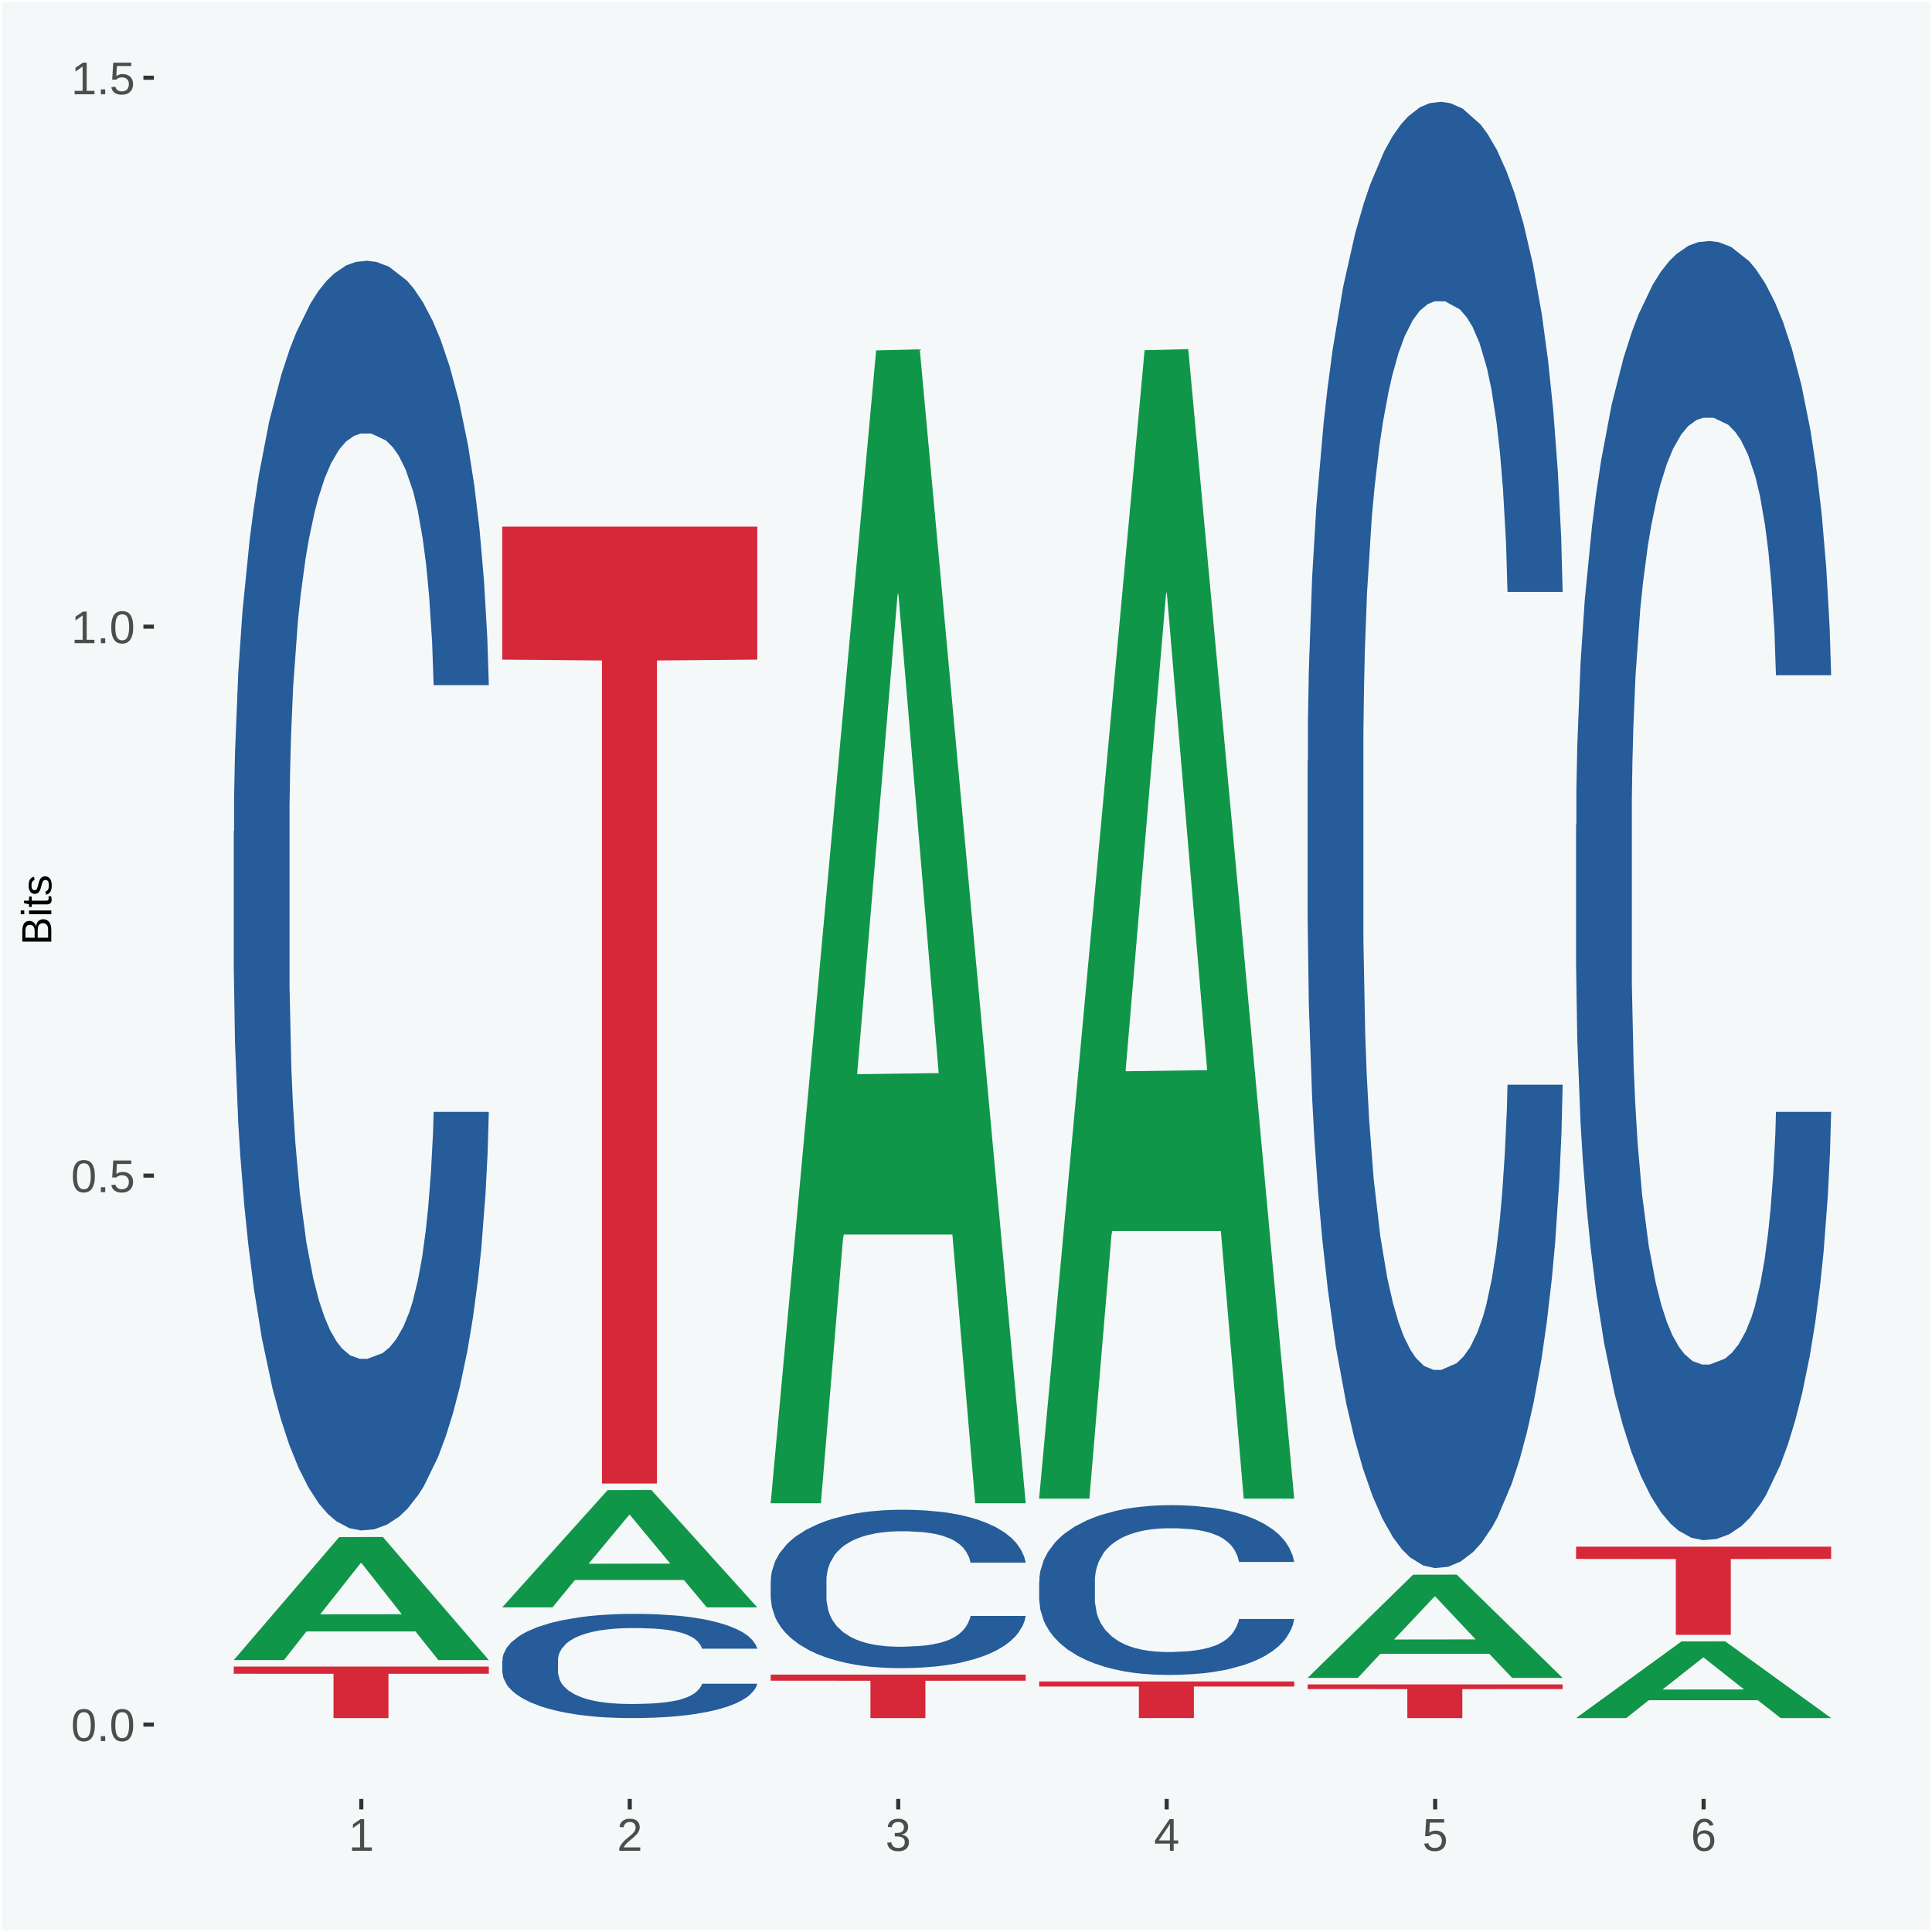 <?xml version="1.0" encoding="UTF-8"?>
<svg xmlns="http://www.w3.org/2000/svg" xmlns:xlink="http://www.w3.org/1999/xlink" width="504pt" height="504pt" viewBox="0 0 504 504" version="1.1">
<defs>
<g>
<symbol overflow="visible" id="glyph0-0">
<path style="stroke:none;" d="M 0.406 0 L 0.406 -8 L 3.594 -8 L 3.594 0 Z M 0.797 -0.406 L 3.188 -0.406 L 3.188 -7.594 L 0.797 -7.594 Z M 0.797 -0.406 "/>
</symbol>
<symbol overflow="visible" id="glyph0-1">
<path style="stroke:none;" d="M 6.203 -4.125 C 6.203 -3.332 6.125 -2.664 5.969 -2.125 C 5.82 -1.582 5.617 -1.145 5.359 -0.812 C 5.098 -0.477 4.789 -0.238 4.438 -0.094 C 4.094 0.051 3.723 0.125 3.328 0.125 C 2.922 0.125 2.539 0.051 2.188 -0.094 C 1.844 -0.238 1.539 -0.477 1.281 -0.812 C 1.031 -1.145 0.832 -1.582 0.688 -2.125 C 0.539 -2.664 0.469 -3.332 0.469 -4.125 C 0.469 -4.957 0.539 -5.645 0.688 -6.188 C 0.832 -6.738 1.035 -7.176 1.297 -7.5 C 1.555 -7.82 1.859 -8.047 2.203 -8.172 C 2.555 -8.305 2.941 -8.375 3.359 -8.375 C 3.754 -8.375 4.125 -8.305 4.469 -8.172 C 4.812 -8.047 5.113 -7.82 5.375 -7.5 C 5.633 -7.176 5.836 -6.738 5.984 -6.188 C 6.129 -5.645 6.203 -4.957 6.203 -4.125 Z M 5.141 -4.125 C 5.141 -4.781 5.098 -5.328 5.016 -5.766 C 4.941 -6.203 4.828 -6.551 4.672 -6.812 C 4.516 -7.07 4.328 -7.254 4.109 -7.359 C 3.891 -7.473 3.641 -7.531 3.359 -7.531 C 3.055 -7.531 2.789 -7.473 2.562 -7.359 C 2.344 -7.254 2.156 -7.07 2 -6.812 C 1.844 -6.551 1.723 -6.203 1.641 -5.766 C 1.566 -5.328 1.531 -4.781 1.531 -4.125 C 1.531 -3.5 1.57 -2.969 1.656 -2.531 C 1.738 -2.094 1.852 -1.742 2 -1.484 C 2.156 -1.223 2.344 -1.035 2.562 -0.922 C 2.789 -0.805 3.047 -0.75 3.328 -0.75 C 3.609 -0.75 3.859 -0.805 4.078 -0.922 C 4.305 -1.035 4.492 -1.223 4.641 -1.484 C 4.797 -1.742 4.914 -2.094 5 -2.531 C 5.094 -2.969 5.141 -3.5 5.141 -4.125 Z M 5.141 -4.125 "/>
</symbol>
<symbol overflow="visible" id="glyph0-2">
<path style="stroke:none;" d="M 1.094 0 L 1.094 -1.281 L 2.234 -1.281 L 2.234 0 Z M 1.094 0 "/>
</symbol>
<symbol overflow="visible" id="glyph0-3">
<path style="stroke:none;" d="M 6.172 -2.688 C 6.172 -2.27 6.109 -1.891 5.984 -1.547 C 5.859 -1.203 5.672 -0.906 5.422 -0.656 C 5.18 -0.414 4.879 -0.223 4.516 -0.078 C 4.148 0.055 3.723 0.125 3.234 0.125 C 2.805 0.125 2.43 0.07 2.109 -0.031 C 1.785 -0.133 1.508 -0.273 1.281 -0.453 C 1.062 -0.629 0.883 -0.836 0.75 -1.078 C 0.625 -1.316 0.535 -1.57 0.484 -1.844 L 1.547 -1.969 C 1.586 -1.812 1.645 -1.66 1.719 -1.516 C 1.801 -1.367 1.91 -1.238 2.047 -1.125 C 2.18 -1.008 2.348 -0.914 2.547 -0.844 C 2.742 -0.781 2.984 -0.75 3.266 -0.75 C 3.535 -0.75 3.781 -0.789 4 -0.875 C 4.227 -0.957 4.422 -1.078 4.578 -1.234 C 4.734 -1.398 4.852 -1.602 4.938 -1.844 C 5.031 -2.082 5.078 -2.359 5.078 -2.672 C 5.078 -2.922 5.035 -3.148 4.953 -3.359 C 4.867 -3.578 4.75 -3.766 4.594 -3.922 C 4.445 -4.078 4.258 -4.195 4.031 -4.281 C 3.812 -4.363 3.562 -4.406 3.281 -4.406 C 3.113 -4.406 2.953 -4.391 2.797 -4.359 C 2.648 -4.328 2.516 -4.285 2.391 -4.234 C 2.266 -4.18 2.148 -4.117 2.047 -4.047 C 1.941 -3.973 1.844 -3.895 1.75 -3.812 L 0.719 -3.812 L 1 -8.25 L 5.688 -8.25 L 5.688 -7.359 L 1.953 -7.359 L 1.797 -4.734 C 1.984 -4.879 2.219 -5.004 2.5 -5.109 C 2.781 -5.211 3.113 -5.266 3.5 -5.266 C 3.914 -5.266 4.285 -5.203 4.609 -5.078 C 4.941 -4.953 5.223 -4.773 5.453 -4.547 C 5.68 -4.316 5.859 -4.047 5.984 -3.734 C 6.109 -3.422 6.172 -3.07 6.172 -2.688 Z M 6.172 -2.688 "/>
</symbol>
<symbol overflow="visible" id="glyph0-4">
<path style="stroke:none;" d="M 0.922 0 L 0.922 -0.891 L 3.016 -0.891 L 3.016 -7.25 L 1.156 -5.922 L 1.156 -6.922 L 3.109 -8.25 L 4.078 -8.25 L 4.078 -0.891 L 6.094 -0.891 L 6.094 0 Z M 0.922 0 "/>
</symbol>
<symbol overflow="visible" id="glyph0-5">
<path style="stroke:none;" d="M 0.609 0 L 0.609 -0.75 C 0.805 -1.207 1.047 -1.609 1.328 -1.953 C 1.617 -2.305 1.922 -2.625 2.234 -2.906 C 2.555 -3.188 2.867 -3.445 3.172 -3.688 C 3.484 -3.938 3.766 -4.18 4.016 -4.422 C 4.266 -4.66 4.469 -4.91 4.625 -5.172 C 4.781 -5.441 4.859 -5.742 4.859 -6.078 C 4.859 -6.316 4.82 -6.523 4.75 -6.703 C 4.676 -6.879 4.57 -7.023 4.438 -7.141 C 4.312 -7.266 4.156 -7.359 3.969 -7.422 C 3.781 -7.484 3.578 -7.516 3.359 -7.516 C 3.141 -7.516 2.938 -7.484 2.75 -7.422 C 2.57 -7.367 2.41 -7.281 2.266 -7.156 C 2.117 -7.039 2 -6.895 1.906 -6.719 C 1.812 -6.551 1.754 -6.352 1.734 -6.125 L 0.656 -6.219 C 0.688 -6.508 0.766 -6.785 0.891 -7.047 C 1.023 -7.316 1.203 -7.551 1.422 -7.75 C 1.648 -7.945 1.922 -8.098 2.234 -8.203 C 2.555 -8.316 2.93 -8.375 3.359 -8.375 C 3.766 -8.375 4.125 -8.328 4.438 -8.234 C 4.758 -8.141 5.031 -7.992 5.25 -7.797 C 5.477 -7.609 5.648 -7.375 5.766 -7.094 C 5.879 -6.812 5.938 -6.488 5.938 -6.125 C 5.938 -5.844 5.883 -5.578 5.781 -5.328 C 5.688 -5.078 5.555 -4.836 5.391 -4.609 C 5.223 -4.379 5.031 -4.16 4.812 -3.953 C 4.594 -3.742 4.363 -3.535 4.125 -3.328 C 3.895 -3.129 3.656 -2.93 3.406 -2.734 C 3.164 -2.535 2.938 -2.336 2.719 -2.141 C 2.508 -1.941 2.32 -1.738 2.156 -1.531 C 1.988 -1.332 1.859 -1.117 1.766 -0.891 L 6.078 -0.891 L 6.078 0 Z M 0.609 0 "/>
</symbol>
<symbol overflow="visible" id="glyph0-6">
<path style="stroke:none;" d="M 6.141 -2.281 C 6.141 -1.906 6.078 -1.566 5.953 -1.266 C 5.836 -0.973 5.66 -0.723 5.422 -0.516 C 5.18 -0.305 4.883 -0.145 4.531 -0.031 C 4.188 0.07 3.789 0.125 3.344 0.125 C 2.832 0.125 2.398 0.062 2.047 -0.062 C 1.703 -0.195 1.414 -0.367 1.188 -0.578 C 0.957 -0.785 0.785 -1.02 0.672 -1.281 C 0.566 -1.551 0.492 -1.832 0.453 -2.125 L 1.547 -2.219 C 1.578 -2 1.633 -1.801 1.719 -1.625 C 1.801 -1.445 1.914 -1.289 2.062 -1.156 C 2.207 -1.031 2.383 -0.93 2.594 -0.859 C 2.801 -0.785 3.051 -0.75 3.344 -0.75 C 3.875 -0.75 4.289 -0.879 4.594 -1.141 C 4.895 -1.41 5.047 -1.801 5.047 -2.312 C 5.047 -2.613 4.977 -2.859 4.844 -3.047 C 4.707 -3.234 4.539 -3.379 4.344 -3.484 C 4.145 -3.586 3.926 -3.656 3.688 -3.688 C 3.445 -3.727 3.227 -3.75 3.031 -3.75 L 2.438 -3.75 L 2.438 -4.656 L 3.016 -4.656 C 3.211 -4.656 3.414 -4.676 3.625 -4.719 C 3.844 -4.758 4.039 -4.832 4.219 -4.938 C 4.395 -5.051 4.539 -5.195 4.656 -5.375 C 4.77 -5.562 4.828 -5.797 4.828 -6.078 C 4.828 -6.523 4.695 -6.875 4.438 -7.125 C 4.188 -7.383 3.801 -7.516 3.281 -7.516 C 2.82 -7.516 2.445 -7.395 2.156 -7.156 C 1.875 -6.914 1.707 -6.578 1.656 -6.141 L 0.594 -6.234 C 0.633 -6.598 0.734 -6.91 0.891 -7.172 C 1.047 -7.441 1.242 -7.664 1.484 -7.844 C 1.734 -8.02 2.008 -8.148 2.312 -8.234 C 2.625 -8.328 2.953 -8.375 3.297 -8.375 C 3.754 -8.375 4.148 -8.316 4.484 -8.203 C 4.816 -8.086 5.086 -7.93 5.297 -7.734 C 5.516 -7.535 5.672 -7.301 5.766 -7.031 C 5.867 -6.77 5.922 -6.488 5.922 -6.188 C 5.922 -5.945 5.883 -5.723 5.812 -5.516 C 5.75 -5.305 5.645 -5.113 5.5 -4.938 C 5.363 -4.77 5.188 -4.625 4.969 -4.5 C 4.75 -4.383 4.488 -4.297 4.188 -4.234 L 4.188 -4.219 C 4.52 -4.176 4.805 -4.098 5.047 -3.984 C 5.297 -3.867 5.5 -3.723 5.656 -3.547 C 5.82 -3.379 5.941 -3.188 6.016 -2.969 C 6.098 -2.75 6.141 -2.52 6.141 -2.281 Z M 6.141 -2.281 "/>
</symbol>
<symbol overflow="visible" id="glyph0-7">
<path style="stroke:none;" d="M 5.156 -1.875 L 5.156 0 L 4.172 0 L 4.172 -1.875 L 0.281 -1.875 L 0.281 -2.688 L 4.062 -8.25 L 5.156 -8.25 L 5.156 -2.703 L 6.328 -2.703 L 6.328 -1.875 Z M 4.172 -7.062 C 4.16 -7.039 4.141 -7.004 4.109 -6.953 C 4.078 -6.898 4.039 -6.836 4 -6.766 C 3.957 -6.691 3.914 -6.617 3.875 -6.547 C 3.844 -6.473 3.812 -6.414 3.781 -6.375 L 1.656 -3.25 C 1.633 -3.219 1.602 -3.176 1.562 -3.125 C 1.531 -3.07 1.492 -3.02 1.453 -2.969 C 1.422 -2.914 1.383 -2.863 1.344 -2.812 C 1.301 -2.77 1.27 -2.734 1.25 -2.703 L 4.172 -2.703 Z M 4.172 -7.062 "/>
</symbol>
<symbol overflow="visible" id="glyph0-8">
<path style="stroke:none;" d="M 6.141 -2.703 C 6.141 -2.285 6.082 -1.906 5.969 -1.562 C 5.852 -1.219 5.68 -0.922 5.453 -0.672 C 5.234 -0.422 4.957 -0.223 4.625 -0.078 C 4.289 0.055 3.91 0.125 3.484 0.125 C 3.004 0.125 2.582 0.031 2.219 -0.156 C 1.863 -0.344 1.566 -0.609 1.328 -0.953 C 1.086 -1.297 0.906 -1.719 0.781 -2.219 C 0.664 -2.727 0.609 -3.301 0.609 -3.938 C 0.609 -4.676 0.676 -5.32 0.812 -5.875 C 0.945 -6.426 1.141 -6.883 1.391 -7.25 C 1.648 -7.625 1.961 -7.906 2.328 -8.094 C 2.691 -8.281 3.102 -8.375 3.562 -8.375 C 3.844 -8.375 4.102 -8.344 4.344 -8.281 C 4.594 -8.227 4.816 -8.133 5.016 -8 C 5.223 -7.875 5.398 -7.703 5.547 -7.484 C 5.703 -7.273 5.828 -7.016 5.922 -6.703 L 4.906 -6.516 C 4.801 -6.867 4.629 -7.125 4.391 -7.281 C 4.148 -7.445 3.867 -7.531 3.547 -7.531 C 3.266 -7.531 3.004 -7.457 2.766 -7.312 C 2.535 -7.176 2.336 -6.973 2.172 -6.703 C 2.004 -6.43 1.875 -6.086 1.781 -5.672 C 1.695 -5.266 1.656 -4.789 1.656 -4.25 C 1.852 -4.602 2.125 -4.875 2.469 -5.062 C 2.812 -5.25 3.207 -5.344 3.656 -5.344 C 4.031 -5.344 4.367 -5.281 4.672 -5.156 C 4.984 -5.031 5.25 -4.852 5.469 -4.625 C 5.688 -4.406 5.852 -4.129 5.969 -3.797 C 6.082 -3.473 6.141 -3.109 6.141 -2.703 Z M 5.078 -2.656 C 5.078 -2.938 5.039 -3.191 4.969 -3.422 C 4.895 -3.66 4.785 -3.859 4.641 -4.016 C 4.504 -4.18 4.332 -4.305 4.125 -4.391 C 3.926 -4.484 3.688 -4.531 3.406 -4.531 C 3.219 -4.531 3.023 -4.5 2.828 -4.438 C 2.629 -4.383 2.453 -4.289 2.297 -4.156 C 2.141 -4.031 2.008 -3.863 1.906 -3.656 C 1.812 -3.457 1.766 -3.207 1.766 -2.906 C 1.766 -2.602 1.801 -2.316 1.875 -2.047 C 1.957 -1.785 2.07 -1.555 2.219 -1.359 C 2.363 -1.172 2.539 -1.02 2.75 -0.906 C 2.957 -0.789 3.191 -0.734 3.453 -0.734 C 3.703 -0.734 3.926 -0.773 4.125 -0.859 C 4.332 -0.953 4.504 -1.082 4.641 -1.25 C 4.785 -1.414 4.895 -1.613 4.969 -1.844 C 5.039 -2.082 5.078 -2.352 5.078 -2.656 Z M 5.078 -2.656 "/>
</symbol>
<symbol overflow="visible" id="glyph1-0">
<path style="stroke:none;" d="M 0 -0.359 L -7.328 -0.359 L -7.328 -3.281 L 0 -3.281 Z M -0.359 -0.734 L -0.359 -2.922 L -6.969 -2.922 L -6.969 -0.734 Z M -0.359 -0.734 "/>
</symbol>
<symbol overflow="visible" id="glyph1-1">
<path style="stroke:none;" d="M -2.125 -6.75 C -1.75 -6.75 -1.426 -6.676 -1.156 -6.531 C -0.883 -6.383 -0.66 -6.18 -0.484 -5.922 C -0.316 -5.672 -0.191 -5.375 -0.109 -5.031 C -0.035 -4.695 0 -4.344 0 -3.969 L 0 -0.906 L -7.562 -0.906 L -7.562 -3.656 C -7.562 -4.07 -7.523 -4.441 -7.453 -4.766 C -7.391 -5.098 -7.281 -5.379 -7.125 -5.609 C -6.977 -5.836 -6.789 -6.008 -6.562 -6.125 C -6.332 -6.25 -6.055 -6.312 -5.734 -6.312 C -5.523 -6.312 -5.328 -6.281 -5.141 -6.219 C -4.953 -6.164 -4.781 -6.078 -4.625 -5.953 C -4.477 -5.836 -4.348 -5.688 -4.234 -5.5 C -4.129 -5.32 -4.047 -5.113 -3.984 -4.875 C -3.953 -5.176 -3.883 -5.441 -3.781 -5.672 C -3.676 -5.91 -3.539 -6.109 -3.375 -6.266 C -3.219 -6.43 -3.031 -6.551 -2.812 -6.625 C -2.602 -6.707 -2.375 -6.75 -2.125 -6.75 Z M -5.609 -5.281 C -6.016 -5.281 -6.305 -5.141 -6.484 -4.859 C -6.66 -4.586 -6.75 -4.188 -6.75 -3.656 L -6.75 -1.922 L -4.344 -1.922 L -4.344 -3.656 C -4.344 -3.957 -4.375 -4.211 -4.438 -4.422 C -4.5 -4.629 -4.582 -4.797 -4.688 -4.922 C -4.801 -5.047 -4.93 -5.133 -5.078 -5.188 C -5.234 -5.25 -5.41 -5.281 -5.609 -5.281 Z M -2.219 -5.719 C -2.457 -5.719 -2.66 -5.672 -2.828 -5.578 C -2.992 -5.492 -3.129 -5.367 -3.234 -5.203 C -3.348 -5.047 -3.426 -4.848 -3.469 -4.609 C -3.52 -4.379 -3.547 -4.125 -3.547 -3.844 L -3.547 -1.922 L -0.828 -1.922 L -0.828 -3.922 C -0.828 -4.18 -0.848 -4.422 -0.891 -4.641 C -0.93 -4.859 -1.004 -5.047 -1.109 -5.203 C -1.211 -5.367 -1.352 -5.492 -1.531 -5.578 C -1.719 -5.672 -1.945 -5.719 -2.219 -5.719 Z M -2.219 -5.719 "/>
</symbol>
<symbol overflow="visible" id="glyph1-2">
<path style="stroke:none;" d="M -7.047 -0.734 L -7.969 -0.734 L -7.969 -1.703 L -7.047 -1.703 Z M 0 -0.734 L -5.812 -0.734 L -5.812 -1.703 L 0 -1.703 Z M 0 -0.734 "/>
</symbol>
<symbol overflow="visible" id="glyph1-3">
<path style="stroke:none;" d="M -0.047 -2.969 C -0.004 -2.82 0.023 -2.672 0.047 -2.516 C 0.078 -2.367 0.094 -2.195 0.094 -2 C 0.094 -1.227 -0.348 -0.844 -1.234 -0.844 L -5.109 -0.844 L -5.109 -0.172 L -5.812 -0.172 L -5.812 -0.875 L -7.109 -1.156 L -7.109 -1.812 L -5.812 -1.812 L -5.812 -2.875 L -5.109 -2.875 L -5.109 -1.812 L -1.438 -1.812 C -1.156 -1.812 -0.957 -1.852 -0.844 -1.938 C -0.738 -2.031 -0.688 -2.191 -0.688 -2.422 C -0.688 -2.516 -0.691 -2.602 -0.703 -2.688 C -0.711 -2.77 -0.727 -2.863 -0.75 -2.969 Z M -0.047 -2.969 "/>
</symbol>
<symbol overflow="visible" id="glyph1-4">
<path style="stroke:none;" d="M -1.609 -5.109 C -1.336 -5.109 -1.094 -5.051 -0.875 -4.938 C -0.664 -4.832 -0.488 -4.68 -0.344 -4.484 C -0.195 -4.285 -0.082 -4.039 0 -3.75 C 0.07 -3.457 0.109 -3.125 0.109 -2.75 C 0.109 -2.406 0.082 -2.098 0.031 -1.828 C -0.02 -1.555 -0.102 -1.316 -0.219 -1.109 C -0.332 -0.91 -0.484 -0.742 -0.672 -0.609 C -0.859 -0.473 -1.086 -0.375 -1.359 -0.312 L -1.531 -1.156 C -1.219 -1.238 -0.988 -1.41 -0.844 -1.672 C -0.695 -1.93 -0.625 -2.289 -0.625 -2.75 C -0.625 -2.957 -0.641 -3.145 -0.672 -3.312 C -0.703 -3.488 -0.75 -3.641 -0.812 -3.766 C -0.883 -3.891 -0.977 -3.984 -1.094 -4.047 C -1.207 -4.117 -1.352 -4.156 -1.531 -4.156 C -1.707 -4.156 -1.848 -4.113 -1.953 -4.031 C -2.066 -3.957 -2.16 -3.844 -2.234 -3.688 C -2.316 -3.539 -2.383 -3.363 -2.438 -3.156 C -2.5 -2.945 -2.562 -2.719 -2.625 -2.469 C -2.688 -2.238 -2.754 -2.008 -2.828 -1.781 C -2.898 -1.551 -3 -1.344 -3.125 -1.156 C -3.25 -0.969 -3.398 -0.816 -3.578 -0.703 C -3.766 -0.586 -4 -0.531 -4.281 -0.531 C -4.812 -0.531 -5.211 -0.719 -5.484 -1.094 C -5.766 -1.477 -5.906 -2.031 -5.906 -2.75 C -5.906 -3.395 -5.789 -3.906 -5.562 -4.281 C -5.332 -4.656 -4.973 -4.895 -4.484 -5 L -4.375 -4.125 C -4.52 -4.094 -4.645 -4.035 -4.75 -3.953 C -4.852 -3.867 -4.938 -3.766 -5 -3.641 C -5.062 -3.516 -5.102 -3.375 -5.125 -3.219 C -5.156 -3.07 -5.172 -2.914 -5.172 -2.75 C -5.172 -2.312 -5.102 -1.988 -4.969 -1.781 C -4.844 -1.582 -4.645 -1.484 -4.375 -1.484 C -4.219 -1.484 -4.086 -1.52 -3.984 -1.594 C -3.879 -1.664 -3.789 -1.77 -3.719 -1.906 C -3.656 -2.051 -3.598 -2.219 -3.547 -2.406 C -3.492 -2.602 -3.438 -2.816 -3.375 -3.047 C -3.332 -3.203 -3.289 -3.359 -3.25 -3.516 C -3.207 -3.68 -3.156 -3.836 -3.094 -3.984 C -3.031 -4.141 -2.957 -4.285 -2.875 -4.422 C -2.789 -4.555 -2.688 -4.672 -2.562 -4.766 C -2.445 -4.867 -2.312 -4.953 -2.156 -5.016 C -2 -5.078 -1.816 -5.109 -1.609 -5.109 Z M -1.609 -5.109 "/>
</symbol>
</g>
<clipPath id="clip1">
  <path d="M 40.148 5.48 L 498.52 5.48 L 498.52 469.281 L 40.148 469.281 Z M 40.148 5.48 "/>
</clipPath>
</defs>
<g id="surface1">
<rect x="0" y="0" width="504" height="504" style="fill:rgb(96.078%,97.255%,97.647%);fill-opacity:1;stroke:none;"/>
<path style="fill:none;stroke-width:1.07;stroke-linecap:round;stroke-linejoin:round;stroke:rgb(100%,100%,100%);stroke-opacity:1;stroke-miterlimit:10;" d="M 0 0 L 504 0 L 504 504 L 0 504 Z M 0 0 " transform="matrix(1,0,0,-1,0,504)"/>
<g clip-path="url(#clip1)" clip-rule="nonzero">
<path style=" stroke:none;fill-rule:nonzero;fill:rgb(96.078%,97.255%,97.647%);fill-opacity:1;" d="M 40.148 469.281 L 498.52 469.281 L 498.52 5.48 L 40.148 5.48 Z M 40.148 469.281 "/>
</g>
<path style=" stroke:none;fill-rule:nonzero;fill:rgb(6.274%,58.824%,28.235%);fill-opacity:1;" d="M 60.98 433.012 L 61.051 432.98 L 88.488 400.98 L 99.871 400.949 L 127.52 433.07 L 114.352 433.07 L 108.379 425.59 L 80.051 425.59 L 79.852 425.711 L 74.078 433.07 L 60.98 433.07 L 60.98 433.012 L 83.621 421.129 L 104.809 421.102 L 94.32 407.789 L 94.18 407.73 L 94.039 407.82 L 83.551 421.102 L 83.621 421.129 Z M 60.98 433.012 "/>
<path style=" stroke:none;fill-rule:nonzero;fill:rgb(14.51%,36.078%,60.001%);fill-opacity:1;" d="M 60.98 216.852 L 61.059 216.551 L 61.059 208.078 L 61.301 196.578 L 62.16 175.41 L 63.262 159.379 L 65.148 140.621 L 66.172 132.762 L 67.512 123.98 L 70.262 109.77 L 73.41 97.672 L 75.609 91.012 L 77.262 86.781 L 80.961 79.219 L 83.078 75.891 L 85.281 73.172 L 87.172 71.352 L 90.32 69.23 L 92.828 68.328 L 95.738 68.02 L 98.18 68.328 L 101.41 69.539 L 106.129 73.172 L 107.93 75.281 L 110.371 78.91 L 112.891 83.75 L 114.93 88.59 L 117.289 95.551 L 119.73 104.629 L 122.09 116.121 L 123.738 126.711 L 125.078 137.898 L 126.262 151.512 L 127.121 166.328 L 127.52 178.738 L 113.121 178.738 L 112.73 167.539 L 111.941 155.441 L 111.16 147.281 L 110.289 140.621 L 108.961 133.059 L 107.781 128.219 L 105.809 122.469 L 104 118.84 L 102.512 116.719 L 100.699 114.91 L 96.852 113.102 L 94.09 113.102 L 92.359 113.699 L 90.238 115.211 L 88.43 117.328 L 86.309 120.961 L 84.66 124.891 L 83 130.031 L 82.059 133.66 L 80.641 140.32 L 79.699 145.762 L 78.441 155.141 L 77.73 161.801 L 76.48 179.039 L 75.93 191.738 L 75.691 200.52 L 75.531 210.199 L 75.531 257.379 L 76 278.559 L 76.398 287.629 L 77.031 297.922 L 78.211 311.23 L 79.941 324.23 L 81.75 333.609 L 83.238 339.359 L 84.66 343.59 L 86.07 346.922 L 87.801 349.949 L 89.219 351.762 L 91.34 353.578 L 93.859 354.48 L 95.82 354.48 L 99.828 352.969 L 101.641 351.461 L 103.371 349.34 L 105.262 346.012 L 106.75 342.379 L 107.621 339.66 L 109.031 333.91 L 110.141 327.859 L 111.078 320.91 L 111.711 314.859 L 112.422 305.781 L 112.969 295.5 L 113.121 290.051 L 127.52 290.051 L 127.199 300.941 L 126.648 311.531 L 125.551 325.75 L 124.68 333.91 L 123.352 343.898 L 121.93 352.371 L 119.969 361.738 L 118.16 368.699 L 116.27 374.75 L 114.23 380.199 L 110.531 387.762 L 109.191 389.879 L 106.359 393.512 L 104.16 395.621 L 100.93 397.738 L 97.629 398.949 L 94.172 399.25 L 91.102 398.648 L 87.719 396.828 L 85.602 395.02 L 83.238 392.301 L 80.488 388.059 L 77.891 382.922 L 75.449 376.871 L 73.172 369.91 L 71.051 362.051 L 68.301 349.039 L 66.25 336.328 L 64.762 324.539 L 63.738 314.559 L 62.711 301.852 L 62.16 293.078 L 61.301 271.898 L 60.98 252.238 Z M 60.98 216.852 "/>
<path style=" stroke:none;fill-rule:nonzero;fill:rgb(83.922%,15.686%,22.353%);fill-opacity:1;" d="M 60.98 434.762 L 127.52 434.762 L 127.52 436.629 L 101.34 436.641 L 101.34 448.191 L 87 448.191 L 87 436.641 L 60.98 436.629 Z M 60.98 434.762 "/>
<path style=" stroke:none;fill-rule:nonzero;fill:rgb(6.274%,58.824%,28.235%);fill-opacity:1;" d="M 131.02 419.262 L 131.09 419.23 L 158.52 388.719 L 169.91 388.691 L 197.551 419.32 L 184.379 419.32 L 178.41 412.18 L 150.09 412.18 L 149.879 412.301 L 144.121 419.32 L 131.02 419.32 L 131.02 419.262 L 153.648 407.93 L 174.852 407.898 L 164.352 395.219 L 164.219 395.16 L 164.078 395.25 L 153.578 407.898 L 153.648 407.93 Z M 131.02 419.262 "/>
<path style=" stroke:none;fill-rule:nonzero;fill:rgb(14.51%,36.078%,60.001%);fill-opacity:1;" d="M 131.02 433.219 L 131.102 433.199 L 131.102 432.5 L 131.328 431.559 L 132.199 429.82 L 133.301 428.512 L 135.191 426.969 L 136.211 426.32 L 137.551 425.602 L 140.301 424.43 L 143.441 423.441 L 145.648 422.898 L 147.301 422.551 L 150.988 421.93 L 153.121 421.648 L 155.32 421.43 L 157.211 421.281 L 160.352 421.109 L 162.871 421.031 L 165.781 421.012 L 168.219 421.031 L 171.441 421.129 L 176.16 421.43 L 177.969 421.602 L 180.41 421.898 L 182.922 422.301 L 184.969 422.699 L 187.328 423.27 L 189.762 424.012 L 192.121 424.961 L 193.77 425.82 L 195.109 426.738 L 196.289 427.859 L 197.16 429.078 L 197.551 430.09 L 183.16 430.09 L 182.762 429.18 L 181.98 428.18 L 181.191 427.512 L 180.328 426.969 L 178.988 426.352 L 177.809 425.949 L 175.84 425.48 L 174.039 425.18 L 172.539 425.012 L 170.73 424.859 L 166.879 424.711 L 164.129 424.711 L 162.398 424.762 L 160.27 424.879 L 158.461 425.059 L 156.34 425.352 L 154.691 425.68 L 153.039 426.102 L 152.09 426.398 L 150.68 426.941 L 149.73 427.391 L 148.48 428.16 L 147.77 428.699 L 146.512 430.121 L 145.961 431.16 L 145.719 431.879 L 145.57 432.68 L 145.57 436.551 L 146.039 438.289 L 146.43 439.031 L 147.059 439.879 L 148.238 440.969 L 149.969 442.039 L 151.781 442.809 L 153.27 443.281 L 154.691 443.629 L 156.102 443.898 L 157.84 444.148 L 159.25 444.301 L 161.371 444.441 L 163.891 444.52 L 165.859 444.52 L 169.871 444.398 L 171.68 444.27 L 173.41 444.102 L 175.289 443.82 L 176.789 443.531 L 177.648 443.301 L 179.07 442.828 L 180.172 442.328 L 181.109 441.762 L 181.738 441.27 L 182.449 440.52 L 183 439.68 L 183.16 439.23 L 197.551 439.23 L 197.238 440.121 L 196.68 440.988 L 195.578 442.16 L 194.719 442.828 L 193.379 443.648 L 191.969 444.352 L 190 445.121 L 188.191 445.691 L 186.301 446.18 L 184.262 446.629 L 180.559 447.25 L 179.23 447.422 L 176.391 447.719 L 174.191 447.898 L 170.969 448.07 L 167.672 448.172 L 164.211 448.191 L 161.141 448.141 L 157.762 448 L 155.629 447.852 L 153.27 447.621 L 150.52 447.281 L 147.93 446.852 L 145.488 446.359 L 143.211 445.789 L 141.078 445.141 L 138.328 444.07 L 136.289 443.031 L 134.789 442.059 L 133.77 441.238 L 132.75 440.199 L 132.199 439.48 L 131.328 437.738 L 131.02 436.129 Z M 131.02 433.219 "/>
<path style=" stroke:none;fill-rule:nonzero;fill:rgb(83.922%,15.686%,22.353%);fill-opacity:1;" d="M 131.02 137.379 L 197.551 137.379 L 197.551 172.07 L 171.379 172.301 L 171.379 387 L 157.031 387 L 157.031 172.301 L 131.02 172.07 Z M 131.02 137.379 "/>
<path style=" stroke:none;fill-rule:nonzero;fill:rgb(6.274%,58.824%,28.235%);fill-opacity:1;" d="M 201.051 391.578 L 201.121 391.301 L 228.559 91.41 L 239.941 91.129 L 267.578 392.148 L 254.41 392.148 L 248.449 322.051 L 220.121 322.051 L 219.91 323.18 L 214.148 392.148 L 201.051 392.148 L 201.051 391.578 L 223.691 280.219 L 244.879 279.941 L 234.391 155.289 L 234.25 154.719 L 234.109 155.57 L 223.621 279.941 L 223.691 280.219 Z M 201.051 391.578 "/>
<path style=" stroke:none;fill-rule:nonzero;fill:rgb(14.51%,36.078%,60.001%);fill-opacity:1;" d="M 201.051 412.41 L 201.129 412.371 L 201.129 411.32 L 201.371 409.879 L 202.23 407.238 L 203.328 405.238 L 205.219 402.898 L 206.238 401.922 L 207.578 400.82 L 210.328 399.051 L 213.48 397.539 L 215.68 396.711 L 217.328 396.18 L 221.031 395.238 L 223.148 394.82 L 225.352 394.48 L 227.238 394.262 L 230.391 393.988 L 232.898 393.879 L 235.809 393.84 L 238.25 393.879 L 241.469 394.031 L 246.191 394.48 L 248 394.75 L 250.441 395.199 L 252.961 395.809 L 255 396.41 L 257.359 397.281 L 259.801 398.41 L 262.16 399.84 L 263.809 401.16 L 265.148 402.559 L 266.328 404.262 L 267.191 406.109 L 267.578 407.66 L 253.191 407.66 L 252.801 406.262 L 252.012 404.75 L 251.23 403.73 L 250.359 402.898 L 249.02 401.961 L 247.84 401.352 L 245.879 400.641 L 244.07 400.18 L 242.578 399.922 L 240.77 399.691 L 236.91 399.469 L 234.16 399.469 L 232.43 399.539 L 230.309 399.73 L 228.5 399.988 L 226.371 400.449 L 224.719 400.941 L 223.07 401.578 L 222.129 402.031 L 220.711 402.859 L 219.77 403.539 L 218.512 404.711 L 217.801 405.539 L 216.539 407.691 L 215.988 409.281 L 215.762 410.371 L 215.602 411.578 L 215.602 417.469 L 216.07 420.109 L 216.469 421.238 L 217.09 422.531 L 218.27 424.191 L 220 425.809 L 221.809 426.98 L 223.309 427.699 L 224.719 428.219 L 226.141 428.641 L 227.871 429.02 L 229.281 429.238 L 231.41 429.469 L 233.922 429.578 L 235.891 429.578 L 239.898 429.391 L 241.711 429.211 L 243.441 428.941 L 245.328 428.531 L 246.82 428.07 L 247.691 427.73 L 249.102 427.02 L 250.199 426.262 L 251.148 425.391 L 251.781 424.641 L 252.48 423.512 L 253.031 422.219 L 253.191 421.539 L 267.578 421.539 L 267.27 422.898 L 266.719 424.219 L 265.621 426 L 264.75 427.02 L 263.422 428.262 L 262 429.32 L 260.031 430.488 L 258.23 431.359 L 256.34 432.109 L 254.289 432.789 L 250.602 433.738 L 249.262 434 L 246.43 434.449 L 244.23 434.719 L 241 434.98 L 237.699 435.129 L 234.238 435.172 L 231.172 435.09 L 227.789 434.871 L 225.672 434.641 L 223.309 434.301 L 220.559 433.77 L 217.961 433.129 L 215.52 432.379 L 213.238 431.512 L 211.121 430.531 L 208.371 428.898 L 206.32 427.32 L 204.828 425.852 L 203.801 424.602 L 202.781 423.02 L 202.23 421.922 L 201.371 419.281 L 201.051 416.828 Z M 201.051 412.41 "/>
<path style=" stroke:none;fill-rule:nonzero;fill:rgb(83.922%,15.686%,22.353%);fill-opacity:1;" d="M 201.051 436.859 L 267.578 436.859 L 267.578 438.441 L 241.41 438.449 L 241.41 448.191 L 227.07 448.191 L 227.07 438.449 L 201.051 438.441 Z M 201.051 436.859 "/>
<path style=" stroke:none;fill-rule:nonzero;fill:rgb(6.274%,58.824%,28.235%);fill-opacity:1;" d="M 271.09 390.391 L 271.148 390.109 L 298.59 91.359 L 309.98 91.078 L 337.621 390.961 L 324.449 390.961 L 318.48 321.129 L 290.148 321.129 L 289.949 322.25 L 284.191 390.961 L 271.09 390.961 L 271.09 390.391 L 293.719 279.449 L 314.91 279.172 L 304.422 155 L 304.281 154.43 L 304.148 155.281 L 293.648 279.172 L 293.719 279.449 Z M 271.09 390.391 "/>
<path style=" stroke:none;fill-rule:nonzero;fill:rgb(14.51%,36.078%,60.001%);fill-opacity:1;" d="M 271.09 412.551 L 271.16 412.512 L 271.16 411.379 L 271.398 409.84 L 272.27 407.012 L 273.371 404.871 L 275.25 402.359 L 276.281 401.309 L 277.609 400.129 L 280.371 398.23 L 283.512 396.621 L 285.711 395.73 L 287.359 395.16 L 291.059 394.148 L 293.18 393.699 L 295.391 393.34 L 297.27 393.102 L 300.422 392.809 L 302.941 392.691 L 305.852 392.648 L 308.281 392.691 L 311.512 392.852 L 316.23 393.34 L 318.039 393.621 L 320.469 394.109 L 322.988 394.75 L 325.031 395.398 L 327.391 396.328 L 329.828 397.551 L 332.191 399.078 L 333.84 400.5 L 335.18 402 L 336.359 403.82 L 337.219 405.801 L 337.621 407.461 L 323.23 407.461 L 322.828 405.961 L 322.051 404.34 L 321.262 403.25 L 320.391 402.359 L 319.059 401.352 L 317.879 400.699 L 315.91 399.93 L 314.102 399.449 L 312.609 399.16 L 310.801 398.922 L 306.949 398.68 L 304.191 398.68 L 302.461 398.762 L 300.34 398.961 L 298.531 399.238 L 296.41 399.73 L 294.762 400.262 L 293.109 400.941 L 292.16 401.43 L 290.75 402.32 L 289.801 403.051 L 288.539 404.301 L 287.84 405.191 L 286.578 407.5 L 286.031 409.199 L 285.789 410.371 L 285.629 411.66 L 285.629 417.969 L 286.109 420.801 L 286.5 422.02 L 287.129 423.391 L 288.309 425.172 L 290.039 426.91 L 291.852 428.172 L 293.34 428.93 L 294.762 429.5 L 296.172 429.949 L 297.898 430.352 L 299.32 430.59 L 301.441 430.84 L 303.961 430.961 L 305.922 430.961 L 309.941 430.762 L 311.738 430.551 L 313.469 430.27 L 315.359 429.82 L 316.859 429.34 L 317.719 428.98 L 319.141 428.211 L 320.238 427.398 L 321.18 426.469 L 321.809 425.66 L 322.52 424.441 L 323.07 423.07 L 323.23 422.34 L 337.621 422.34 L 337.301 423.801 L 336.75 425.211 L 335.648 427.109 L 334.789 428.211 L 333.449 429.539 L 332.031 430.672 L 330.07 431.93 L 328.262 432.859 L 326.371 433.672 L 324.328 434.398 L 320.629 435.41 L 319.289 435.691 L 316.461 436.18 L 314.262 436.461 L 311.039 436.738 L 307.73 436.898 L 304.27 436.941 L 301.211 436.859 L 297.82 436.621 L 295.699 436.379 L 293.34 436.012 L 290.59 435.449 L 287.988 434.762 L 285.559 433.949 L 283.281 433.02 L 281.148 431.969 L 278.398 430.23 L 276.352 428.531 L 274.859 426.949 L 273.84 425.621 L 272.82 423.922 L 272.27 422.75 L 271.398 419.91 L 271.09 417.289 Z M 271.09 412.551 "/>
<path style=" stroke:none;fill-rule:nonzero;fill:rgb(83.922%,15.686%,22.353%);fill-opacity:1;" d="M 271.09 438.641 L 337.621 438.641 L 337.621 439.969 L 311.449 439.969 L 311.449 448.191 L 297.102 448.191 L 297.102 439.969 L 271.09 439.969 Z M 271.09 438.641 "/>
<path style=" stroke:none;fill-rule:nonzero;fill:rgb(6.274%,58.824%,28.235%);fill-opacity:1;" d="M 341.121 437.66 L 341.191 437.641 L 368.621 410.789 L 380.012 410.77 L 407.648 437.719 L 394.48 437.719 L 388.512 431.441 L 360.191 431.441 L 359.98 431.539 L 354.219 437.719 L 341.121 437.719 L 341.121 437.66 L 363.75 427.699 L 384.949 427.672 L 374.449 416.512 L 374.32 416.461 L 374.18 416.539 L 363.691 427.672 L 363.75 427.699 Z M 341.121 437.66 "/>
<path style=" stroke:none;fill-rule:nonzero;fill:rgb(14.51%,36.078%,60.001%);fill-opacity:1;" d="M 341.121 198.43 L 341.199 198.078 L 341.199 188.301 L 341.43 175.031 L 342.301 150.57 L 343.398 132.059 L 345.289 110.398 L 346.309 101.32 L 347.648 91.191 L 350.398 74.77 L 353.539 60.801 L 355.75 53.109 L 357.398 48.219 L 361.09 39.488 L 363.219 35.641 L 365.422 32.5 L 367.309 30.398 L 370.449 27.961 L 372.969 26.91 L 375.879 26.559 L 378.32 26.91 L 381.539 28.309 L 386.262 32.5 L 388.07 34.941 L 390.512 39.141 L 393.02 44.73 L 395.07 50.32 L 397.43 58.352 L 399.871 68.828 L 402.23 82.102 L 403.879 94.328 L 405.211 107.262 L 406.391 122.98 L 407.262 140.09 L 407.648 154.41 L 393.262 154.41 L 392.871 141.488 L 392.078 127.52 L 391.289 118.078 L 390.43 110.398 L 389.09 101.672 L 387.91 96.078 L 385.949 89.441 L 384.141 85.25 L 382.641 82.801 L 380.828 80.711 L 376.98 78.609 L 374.23 78.609 L 372.5 79.309 L 370.371 81.059 L 368.57 83.5 L 366.441 87.691 L 364.789 92.23 L 363.141 98.172 L 362.199 102.371 L 360.781 110.051 L 359.84 116.34 L 358.578 127.172 L 357.871 134.852 L 356.609 154.762 L 356.059 169.441 L 355.828 179.57 L 355.672 190.738 L 355.672 245.238 L 356.141 269.691 L 356.531 280.172 L 357.16 292.051 L 358.34 307.422 L 360.07 322.441 L 361.879 333.27 L 363.379 339.91 L 364.789 344.801 L 366.211 348.641 L 367.941 352.129 L 369.352 354.23 L 371.48 356.328 L 373.988 357.371 L 375.961 357.371 L 379.969 355.629 L 381.781 353.879 L 383.512 351.441 L 385.398 347.59 L 386.891 343.398 L 387.75 340.262 L 389.172 333.621 L 390.27 326.629 L 391.219 318.602 L 391.84 311.609 L 392.551 301.129 L 393.102 289.262 L 393.262 282.969 L 407.648 282.969 L 407.34 295.539 L 406.789 307.77 L 405.691 324.191 L 404.82 333.621 L 403.48 345.148 L 402.07 354.93 L 400.102 365.762 L 398.289 373.789 L 396.41 380.781 L 394.359 387.07 L 390.66 395.801 L 389.328 398.25 L 386.5 402.441 L 384.289 404.879 L 381.07 407.328 L 377.77 408.73 L 374.309 409.07 L 371.238 408.379 L 367.859 406.281 L 365.73 404.18 L 363.379 401.039 L 360.621 396.148 L 358.031 390.211 L 355.59 383.219 L 353.309 375.191 L 351.191 366.109 L 348.43 351.09 L 346.391 336.41 L 344.891 322.789 L 343.871 311.262 L 342.852 296.59 L 342.301 286.461 L 341.43 262.012 L 341.121 239.301 Z M 341.121 198.43 "/>
<path style=" stroke:none;fill-rule:nonzero;fill:rgb(83.922%,15.686%,22.353%);fill-opacity:1;" d="M 341.121 439.41 L 407.648 439.41 L 407.648 440.629 L 381.48 440.641 L 381.48 448.191 L 367.129 448.191 L 367.129 440.641 L 341.121 440.629 Z M 341.121 439.41 "/>
<path style=" stroke:none;fill-rule:nonzero;fill:rgb(6.274%,58.824%,28.235%);fill-opacity:1;" d="M 411.148 448.16 L 411.219 448.141 L 438.66 428.191 L 450.039 428.172 L 477.691 448.191 L 464.52 448.191 L 458.551 443.531 L 430.219 443.531 L 430.02 443.609 L 424.25 448.191 L 411.148 448.191 L 411.148 448.16 L 433.789 440.75 L 454.98 440.73 L 444.488 432.441 L 444.352 432.398 L 444.211 432.461 L 433.719 440.73 L 433.789 440.75 Z M 411.148 448.16 "/>
<path style=" stroke:none;fill-rule:nonzero;fill:rgb(14.51%,36.078%,60.001%);fill-opacity:1;" d="M 411.148 215.141 L 411.23 214.828 L 411.23 206.172 L 411.469 194.398 L 412.328 172.738 L 413.43 156.328 L 415.32 137.141 L 416.34 129.09 L 417.68 120.121 L 420.43 105.57 L 423.578 93.191 L 425.781 86.379 L 427.43 82.051 L 431.129 74.309 L 433.25 70.898 L 435.449 68.121 L 437.34 66.262 L 440.488 64.09 L 443 63.172 L 445.91 62.859 L 448.352 63.172 L 451.578 64.398 L 456.289 68.121 L 458.102 70.289 L 460.539 74 L 463.059 78.949 L 465.102 83.898 L 467.461 91.02 L 469.898 100.309 L 472.262 112.07 L 473.91 122.898 L 475.25 134.359 L 476.43 148.289 L 477.289 163.449 L 477.691 176.141 L 463.289 176.141 L 462.898 164.691 L 462.109 152.309 L 461.328 143.949 L 460.461 137.141 L 459.129 129.398 L 457.949 124.449 L 455.98 118.57 L 454.172 114.859 L 452.68 112.691 L 450.871 110.828 L 447.012 108.98 L 444.262 108.98 L 442.531 109.59 L 440.41 111.141 L 438.602 113.309 L 436.48 117.02 L 434.82 121.051 L 433.172 126.309 L 432.23 130.02 L 430.809 136.828 L 429.871 142.398 L 428.609 152 L 427.898 158.809 L 426.648 176.449 L 426.102 189.449 L 425.859 198.43 L 425.699 208.328 L 425.699 256.621 L 426.172 278.281 L 426.57 287.57 L 427.199 298.09 L 428.379 311.711 L 430.109 325.02 L 431.922 334.621 L 433.41 340.5 L 434.82 344.828 L 436.238 348.238 L 437.969 351.328 L 439.391 353.191 L 441.512 355.051 L 444.031 355.969 L 445.988 355.969 L 450 354.43 L 451.809 352.879 L 453.539 350.711 L 455.43 347.309 L 456.922 343.59 L 457.789 340.809 L 459.199 334.93 L 460.309 328.738 L 461.25 321.621 L 461.879 315.43 L 462.59 306.141 L 463.141 295.621 L 463.289 290.051 L 477.691 290.051 L 477.371 301.191 L 476.82 312.02 L 475.719 326.57 L 474.852 334.93 L 473.52 345.141 L 472.102 353.809 L 470.141 363.398 L 468.328 370.52 L 466.441 376.711 L 464.391 382.281 L 460.699 390.02 L 459.359 392.191 L 456.531 395.898 L 454.328 398.07 L 451.102 400.238 L 447.801 401.469 L 444.34 401.781 L 441.27 401.172 L 437.891 399.309 L 435.77 397.449 L 433.41 394.672 L 430.66 390.328 L 428.059 385.07 L 425.621 378.879 L 423.34 371.762 L 421.219 363.711 L 418.469 350.398 L 416.422 337.398 L 414.93 325.328 L 413.91 315.121 L 412.879 302.121 L 412.328 293.141 L 411.469 271.48 L 411.148 251.359 Z M 411.148 215.141 "/>
<path style=" stroke:none;fill-rule:nonzero;fill:rgb(83.922%,15.686%,22.353%);fill-opacity:1;" d="M 411.148 403.48 L 477.691 403.48 L 477.691 406.672 L 451.512 406.699 L 451.512 426.48 L 437.172 426.48 L 437.172 406.699 L 411.148 406.672 Z M 411.148 403.48 "/>
<g style="fill:rgb(30.196%,30.196%,30.196%);fill-opacity:1;">
  <use xlink:href="#glyph0-1" x="18.54" y="454.19"/>
  <use xlink:href="#glyph0-2" x="25.212" y="454.19"/>
  <use xlink:href="#glyph0-1" x="28.548" y="454.19"/>
</g>
<g style="fill:rgb(30.196%,30.196%,30.196%);fill-opacity:1;">
  <use xlink:href="#glyph0-1" x="18.54" y="310.99"/>
  <use xlink:href="#glyph0-2" x="25.212" y="310.99"/>
  <use xlink:href="#glyph0-3" x="28.548" y="310.99"/>
</g>
<g style="fill:rgb(30.196%,30.196%,30.196%);fill-opacity:1;">
  <use xlink:href="#glyph0-4" x="18.54" y="167.79"/>
  <use xlink:href="#glyph0-2" x="25.212" y="167.79"/>
  <use xlink:href="#glyph0-1" x="28.548" y="167.79"/>
</g>
<g style="fill:rgb(30.196%,30.196%,30.196%);fill-opacity:1;">
  <use xlink:href="#glyph0-4" x="18.54" y="24.59"/>
  <use xlink:href="#glyph0-2" x="25.212" y="24.59"/>
  <use xlink:href="#glyph0-3" x="28.548" y="24.59"/>
</g>
<path style="fill:none;stroke-width:1.07;stroke-linecap:butt;stroke-linejoin:round;stroke:rgb(20%,20%,20%);stroke-opacity:1;stroke-miterlimit:10;" d="M 37.41 54.109 L 40.148 54.109 " transform="matrix(1,0,0,-1,0,504)"/>
<path style="fill:none;stroke-width:1.07;stroke-linecap:butt;stroke-linejoin:round;stroke:rgb(20%,20%,20%);stroke-opacity:1;stroke-miterlimit:10;" d="M 37.41 197.32 L 40.148 197.32 " transform="matrix(1,0,0,-1,0,504)"/>
<path style="fill:none;stroke-width:1.07;stroke-linecap:butt;stroke-linejoin:round;stroke:rgb(20%,20%,20%);stroke-opacity:1;stroke-miterlimit:10;" d="M 37.41 340.52 L 40.148 340.52 " transform="matrix(1,0,0,-1,0,504)"/>
<path style="fill:none;stroke-width:1.07;stroke-linecap:butt;stroke-linejoin:round;stroke:rgb(20%,20%,20%);stroke-opacity:1;stroke-miterlimit:10;" d="M 37.41 483.719 L 40.148 483.719 " transform="matrix(1,0,0,-1,0,504)"/>
<path style="fill:none;stroke-width:1.07;stroke-linecap:butt;stroke-linejoin:round;stroke:rgb(20%,20%,20%);stroke-opacity:1;stroke-miterlimit:10;" d="M 94.25 31.98 L 94.25 34.719 " transform="matrix(1,0,0,-1,0,504)"/>
<path style="fill:none;stroke-width:1.07;stroke-linecap:butt;stroke-linejoin:round;stroke:rgb(20%,20%,20%);stroke-opacity:1;stroke-miterlimit:10;" d="M 164.281 31.98 L 164.281 34.719 " transform="matrix(1,0,0,-1,0,504)"/>
<path style="fill:none;stroke-width:1.07;stroke-linecap:butt;stroke-linejoin:round;stroke:rgb(20%,20%,20%);stroke-opacity:1;stroke-miterlimit:10;" d="M 234.32 31.98 L 234.32 34.719 " transform="matrix(1,0,0,-1,0,504)"/>
<path style="fill:none;stroke-width:1.07;stroke-linecap:butt;stroke-linejoin:round;stroke:rgb(20%,20%,20%);stroke-opacity:1;stroke-miterlimit:10;" d="M 304.352 31.98 L 304.352 34.719 " transform="matrix(1,0,0,-1,0,504)"/>
<path style="fill:none;stroke-width:1.07;stroke-linecap:butt;stroke-linejoin:round;stroke:rgb(20%,20%,20%);stroke-opacity:1;stroke-miterlimit:10;" d="M 374.391 31.98 L 374.391 34.719 " transform="matrix(1,0,0,-1,0,504)"/>
<path style="fill:none;stroke-width:1.07;stroke-linecap:butt;stroke-linejoin:round;stroke:rgb(20%,20%,20%);stroke-opacity:1;stroke-miterlimit:10;" d="M 444.422 31.98 L 444.422 34.719 " transform="matrix(1,0,0,-1,0,504)"/>
<g style="fill:rgb(30.196%,30.196%,30.196%);fill-opacity:1;">
  <use xlink:href="#glyph0-4" x="90.91" y="482.82"/>
</g>
<g style="fill:rgb(30.196%,30.196%,30.196%);fill-opacity:1;">
  <use xlink:href="#glyph0-5" x="160.95" y="482.82"/>
</g>
<g style="fill:rgb(30.196%,30.196%,30.196%);fill-opacity:1;">
  <use xlink:href="#glyph0-6" x="230.98" y="482.82"/>
</g>
<g style="fill:rgb(30.196%,30.196%,30.196%);fill-opacity:1;">
  <use xlink:href="#glyph0-7" x="301.02" y="482.82"/>
</g>
<g style="fill:rgb(30.196%,30.196%,30.196%);fill-opacity:1;">
  <use xlink:href="#glyph0-3" x="371.05" y="482.82"/>
</g>
<g style="fill:rgb(30.196%,30.196%,30.196%);fill-opacity:1;">
  <use xlink:href="#glyph0-8" x="441.08" y="482.82"/>
</g>
<g style="fill:rgb(0%,0%,0%);fill-opacity:1;">
  <use xlink:href="#glyph1-1" x="13.38" y="246.55"/>
  <use xlink:href="#glyph1-2" x="13.38" y="239.213"/>
  <use xlink:href="#glyph1-3" x="13.38" y="236.771"/>
  <use xlink:href="#glyph1-4" x="13.38" y="233.713"/>
</g>
</g>
</svg>
